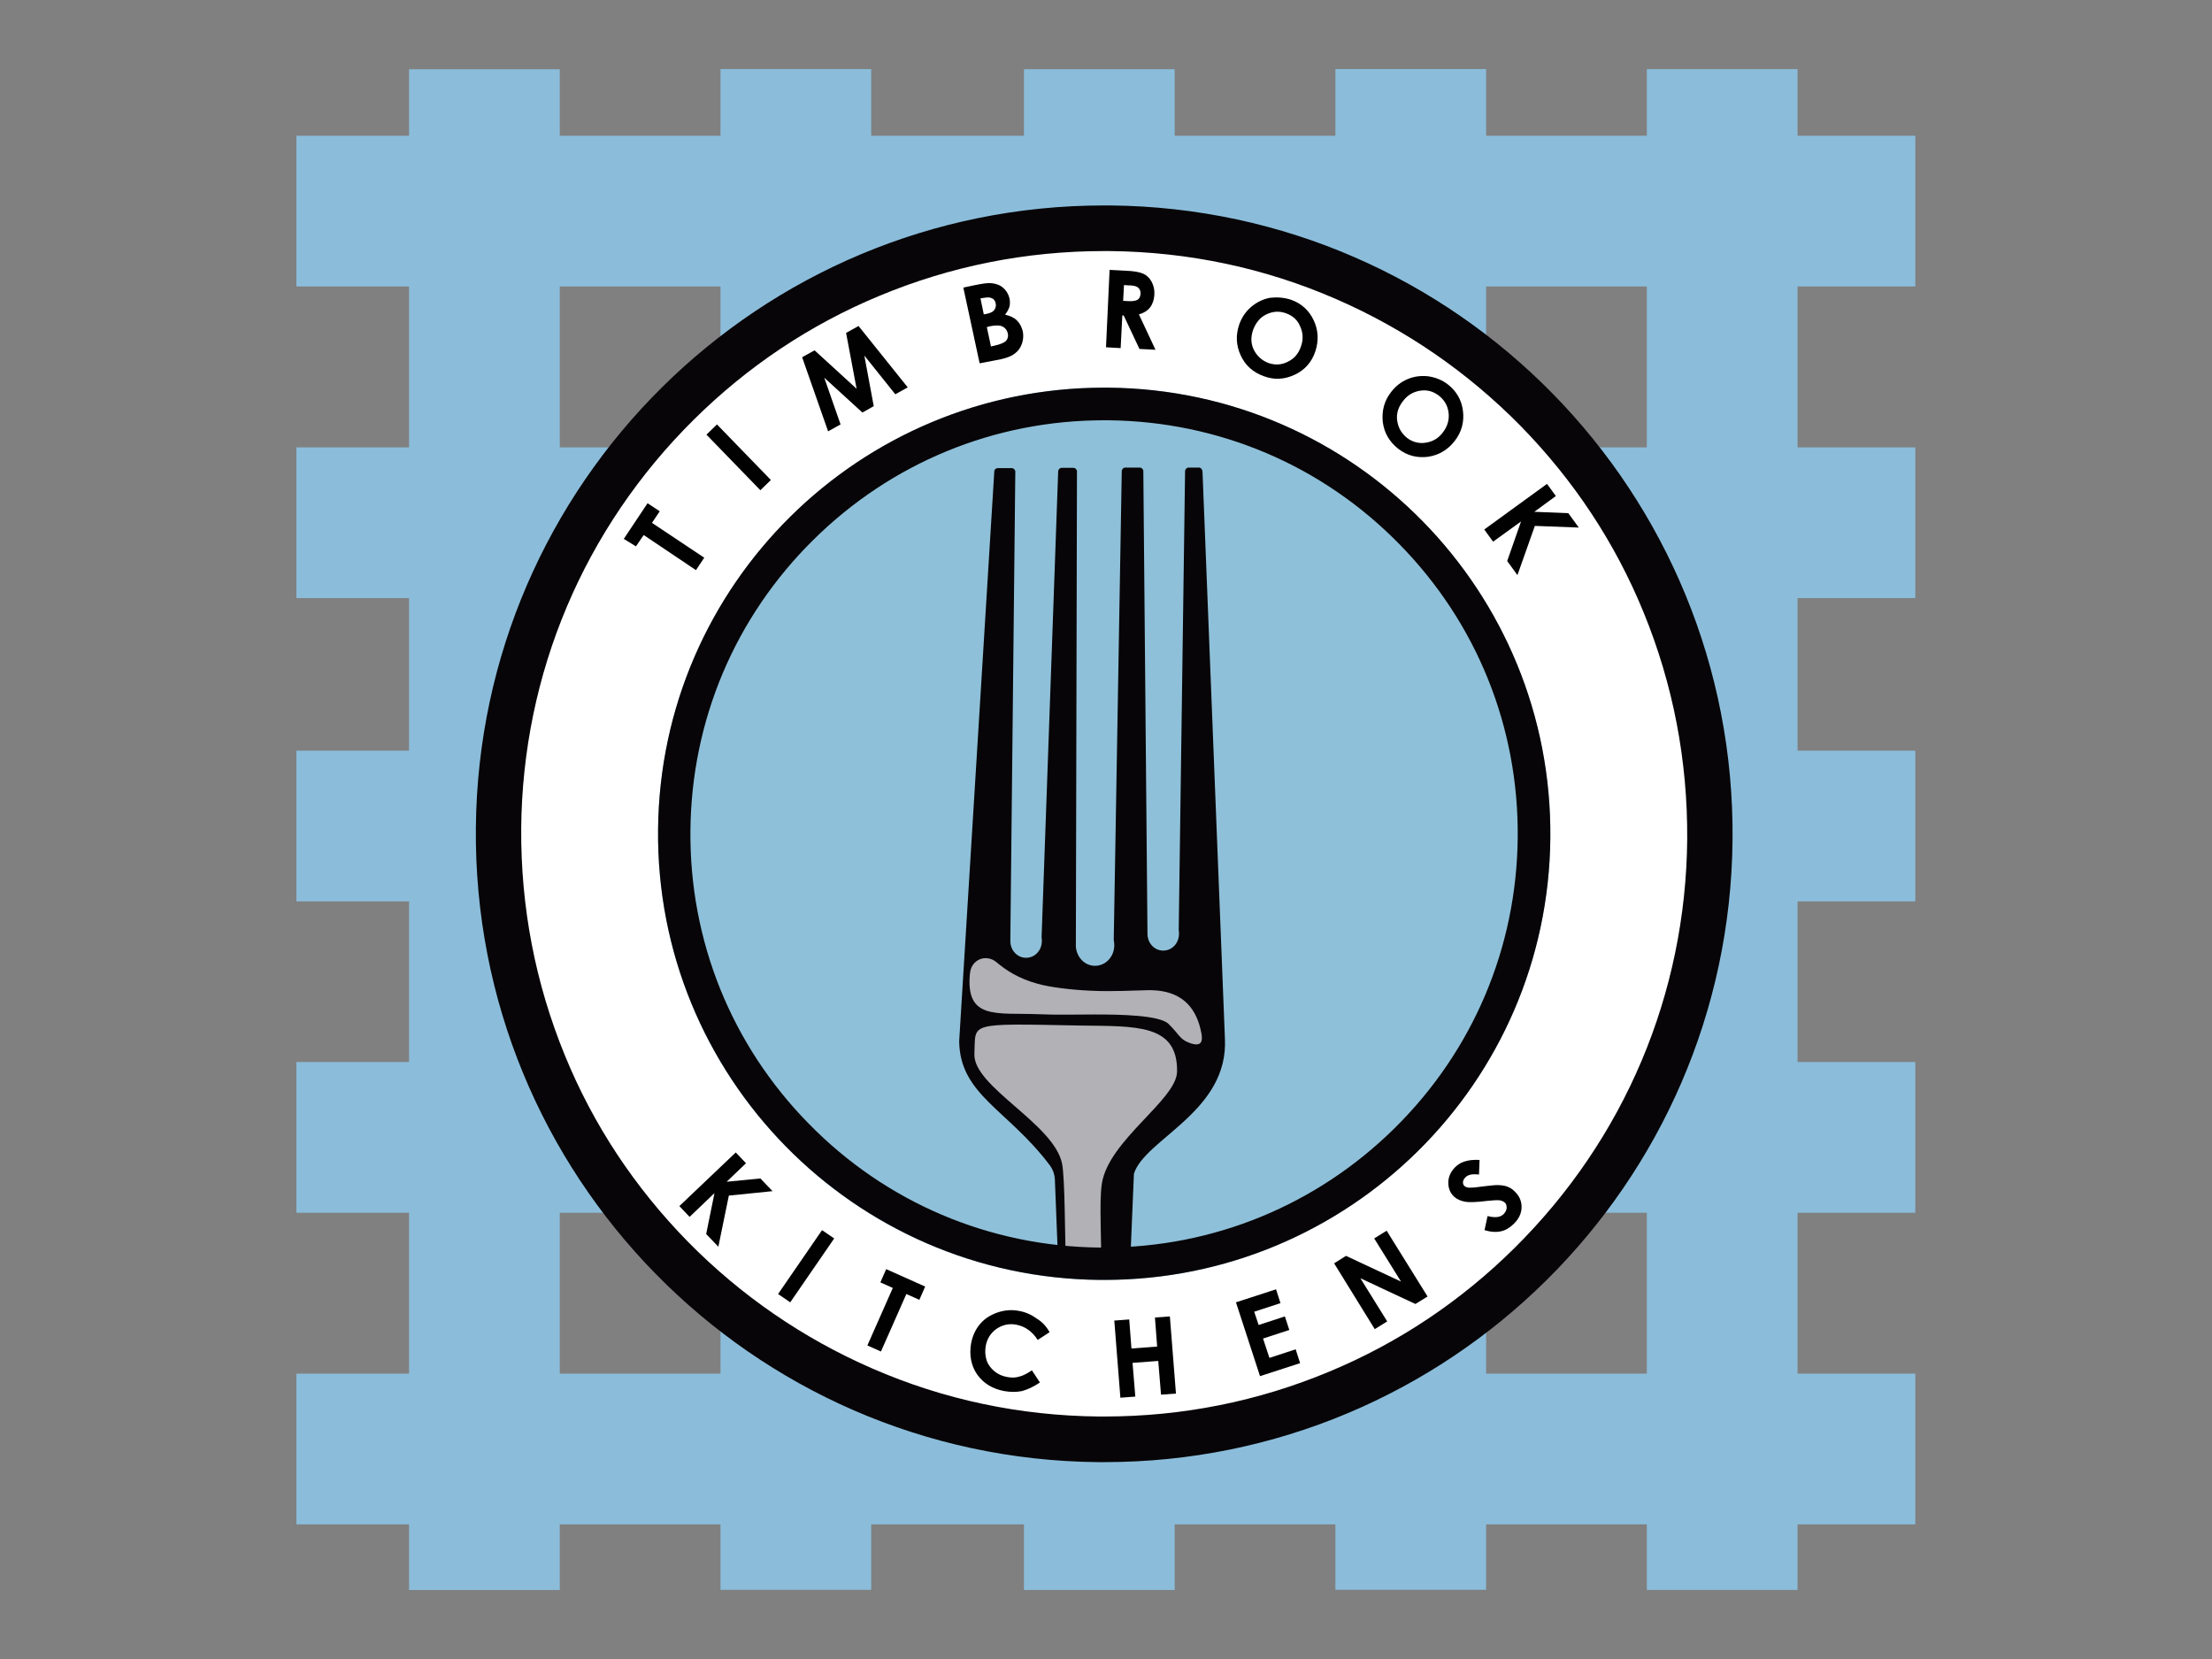 <?xml version="1.0" encoding="utf-8"?>
<!-- Generator: Adobe Illustrator 26.0.0, SVG Export Plug-In . SVG Version: 6.00 Build 0)  -->
<svg version="1.1" id="Tim" xmlns="http://www.w3.org/2000/svg" xmlns:xlink="http://www.w3.org/1999/xlink" x="0px" y="0px"
	 viewBox="0 0 800 600" style="enable-background:new 0 0 800 600;" xml:space="preserve">
<rect x="0" y="0" width="800" height="600" fill="#808080" stroke="none"/>
<style type="text/css">
	.st0{fill:#8BBDDB;}
	.st1{fill:#FFFFFF;}
	.st2{fill:#070507;}
	.st3{fill:#8FC0D9;}
	.st4{fill:#B1B1B6;}
	.st5{fill:#010101;}
</style>
<g>
	<rect x="107.2" y="49.1" class="st0" width="585.5" height="54.5"/>
	<rect x="107.2" y="161.8" class="st0" width="585.5" height="54.5"/>
	<rect x="107.2" y="271.5" class="st0" width="585.5" height="54.5"/>
	<rect x="107.2" y="384.1" class="st0" width="585.5" height="54.5"/>
	<rect x="107.2" y="496.8" class="st0" width="585.5" height="54.5"/>
	
		<rect x="-99.9" y="272.8" transform="matrix(4.762419e-11 -1 1 4.762419e-11 -124.858 475.142)" class="st0" width="550" height="54.5"/>
	
		<rect x="12.8" y="272.8" transform="matrix(4.762419e-11 -1 1 4.762419e-11 -12.219 587.781)" class="st0" width="550" height="54.5"/>
	
		<rect x="122.5" y="272.8" transform="matrix(4.763751e-11 -1 1 4.763751e-11 97.531 697.531)" class="st0" width="550" height="54.5"/>
	
		<rect x="235.2" y="272.8" transform="matrix(4.764106e-11 -1 1 4.764106e-11 210.169 810.169)" class="st0" width="550" height="54.5"/>
	
		<rect x="347.8" y="272.8" transform="matrix(4.762419e-11 -1 1 4.762419e-11 322.807 922.807)" class="st0" width="550" height="54.5"/>
	<g>
		<path class="st1" d="M399.4,520.6c-0.7,0-1.5,0-2.2,0c-58.5-0.6-113.3-23.9-154.2-65.7c-41-41.8-63.2-97-62.6-155.5
			c0.6-58.1,23.6-112.6,64.9-153.5c41.3-40.9,96-63.4,154-63.4c0.7,0,1.5,0,2.2,0c58.5,0.6,113.3,23.9,154.2,65.7
			c41,41.8,63.2,97,62.6,155.5c-0.6,58.1-23.6,112.6-64.9,153.5C512.1,498.1,457.4,520.6,399.4,520.6z"/>
		<path class="st2" d="M399.3,90.8c0.7,0,1.4,0,2.1,0c28.5,0.3,56,6.1,81.9,17.4c25,10.9,47.4,26.3,66.6,45.8
			c19.2,19.6,34.2,42.2,44.5,67.4c10.7,26.1,16,53.7,15.8,82.2c-0.5,55.9-22.7,108.4-62.5,147.8c-19.3,19.1-41.8,34.2-66.8,44.6
			c-25.8,10.8-53.2,16.3-81.5,16.3c-0.7,0-1.4,0-2.1,0c-28.5-0.3-56-6.1-81.9-17.4c-25-10.9-47.4-26.3-66.6-45.8
			c-19.2-19.6-34.2-42.2-44.5-67.4c-10.7-26.1-16-53.7-15.8-82.2c0.5-55.9,22.7-108.4,62.5-147.8c19.3-19.1,41.8-34.2,66.8-44.6
			C343.6,96.3,371,90.8,399.3,90.8 M399.3,74.3c-124.5,0-226,100.3-227.2,225v0c-1.2,125.5,99.5,228.3,225,229.5h0
			c0.8,0,1.5,0,2.3,0c124.5,0,226-100.3,227.2-225v0c1.2-125.5-99.5-228.3-225-229.5h0C400.8,74.3,400,74.3,399.3,74.3L399.3,74.3z"
			/>
	</g>
	<g>
		<path class="st3" d="M397.7,462.9L397.7,462.9C308.6,462.1,237.1,389.1,238,300l0,0c0.9-89.1,73.8-160.6,162.9-159.8h0
			c89.1,0.9,160.6,73.8,159.8,162.9v0C559.8,392.3,486.8,463.8,397.7,462.9z"/>
	</g>
	<g>
		<path class="st2" d="M433.6,169.1h-3.7c-0.7,0-1.3,0.6-1.3,1.3l-2.3,166c0.1,0.4,0.1,0.8,0.1,1.3c0,3.4-2.5,6.1-5.7,6.1
			s-5.7-2.7-5.7-6.1l-1.5-167.3c0-0.7-0.6-1.3-1.3-1.3H407c-0.7,0-1.3,0.6-1.3,1.3L402.8,340c0.1,0.6,0.2,1.2,0.2,1.8
			c0,4.2-3.1,7.5-7,7.5c-3.6,0-6.6-3-6.9-6.9l0,0l0-0.4c0-0.1,0-0.1,0-0.2c0-0.1,0-0.2,0-0.2l0.4-171.1c0-0.7-0.6-1.3-1.3-1.3h-4.2
			c-0.7,0-1.3,0.6-1.3,1.3l-6,168.6c0.1,0.4,0.1,0.8,0.1,1.2c0,3.4-2.5,6.1-5.7,6.1s-5.7-2.7-5.7-6.1l1.8-169.7
			c0-0.7-0.6-1.3-1.3-1.3h-5c-0.7,0-1.3,0.5-1.3,1.2l-12.7,206.1c0.3,19.5,17.6,24.6,32.9,45c1,1.4,1.6,3.1,1.7,4.8l1.2,30.3
			l5.4,0.4l10.7,0.5l9.9,0.2l1.4-33.3c3.9-12.6,34.4-22.5,32.9-49.1l-8.1-204.9C434.8,169.7,434.3,169.1,433.6,169.1z"/>
	</g>
	<path class="st4" d="M434.5,373.7c0.6,3.1-0.1,5.1-4.5,3.4c-3.4-1.3-3.4-2.9-7.4-6.8c-3.3-3.2-17.7-3.4-26.5-3.4
		c-7,0-14.4,0.2-20.5-0.1c-15.2-0.6-26.5,2.2-24.8-14.8c0.5-5.1,5.9-7.1,9.6-4c3.3,2.8,7.9,5.9,14.9,7.8c4.6,1.3,12.4,2.2,19.1,2.5
		c7.7,0.4,15.7-0.1,21.4-0.2C421.1,358.2,431.8,359.1,434.5,373.7z"/>
	<path class="st4" d="M425.7,387.6c-0.2,10.2-24.8,24.8-27.2,40.5c-1.1,7,0.1,22.8-0.4,28.1l-12.6-0.1c-0.4-8.3-0.3-29.9-1.4-35.3
		c-3-14.5-32.3-27.8-31.7-39.7c0.6-11.3-3.2-11,38.2-10.2C410.7,371.2,426,370.2,425.7,387.6z"/>
	<g>
		<path class="st2" d="M399.3,152c0.5,0,1,0,1.5,0c40,0.4,77.4,16.3,105.3,44.8c28,28.5,43.2,66.2,42.8,106.2
			c-0.4,39.7-16.1,76.9-44.4,104.9c-28.2,27.9-65.6,43.3-105.2,43.3c-0.5,0-1,0-1.5,0c-40-0.4-77.4-16.3-105.3-44.8
			c-28-28.5-43.2-66.2-42.8-106.2c0.4-39.7,16.1-76.9,44.4-104.9C322.3,167.4,359.6,152,399.3,152 M399.3,140.2
			c-88.4,0-160.5,71.2-161.3,159.8v0c-0.9,89.1,70.7,162.1,159.8,162.9h0c0.5,0,1.1,0,1.6,0c88.4,0,160.5-71.2,161.3-159.8v0
			c0.9-89.1-70.7-162.1-159.8-162.9h0C400.3,140.2,399.8,140.2,399.3,140.2L399.3,140.2z"/>
	</g>
	<g>
		<path class="st5" d="M225.6,194.9l8.6-12.9l4.4,2.9l-2.8,4.2l18.9,12.6l-3,4.5l-18.9-12.7l-2.8,4.1L225.6,194.9z"/>
		<path class="st5" d="M255.5,157.2l3.8-3.7l19.5,20.1l-3.8,3.7L255.5,157.2z"/>
		<path class="st5" d="M290.1,129.2l4.5-2.5l15.2,13.9l-3.8-20.2l4.5-2.5l17.8,22.2l-4.5,2.5l-11.2-14l3.4,18.3l-4.1,2.3l-13.8-12.6
			l5.9,16.9l-4.5,2.5L290.1,129.2z"/>
		<path class="st5" d="M354.3,131.4l-5.9-27.4l4.3-0.9c2.5-0.5,4.4-0.8,5.6-0.7c1.7,0.1,3.2,0.6,4.4,1.6c1.2,1,2,2.3,2.4,3.9
			c0.2,1,0.2,2,0,3c-0.3,0.9-0.8,1.9-1.6,2.9c1.8,0.4,3.3,1.1,4.3,2.1c1,1,1.7,2.3,2.1,3.9c0.3,1.5,0.2,3-0.3,4.5
			c-0.5,1.4-1.3,2.6-2.5,3.5c-1.1,0.9-2.8,1.6-5,2.1L354.3,131.4z M354.6,107.9l1.2,5.8l1.1-0.2c1.3-0.3,2.2-0.7,2.7-1.4
			c0.5-0.7,0.7-1.5,0.5-2.4c-0.2-0.9-0.6-1.5-1.3-1.8c-0.7-0.4-1.6-0.4-2.8-0.2L354.6,107.9z M356.9,118.3l1.5,7l1.3-0.3
			c2.2-0.5,3.6-1.1,4.2-1.8c0.6-0.7,0.8-1.6,0.6-2.6c-0.3-1.2-0.9-2-1.9-2.5c-1-0.5-2.6-0.5-4.6-0.1L356.9,118.3z"/>
		<path class="st5" d="M401.3,97.6l5.6,0.3c3.1,0.1,5.3,0.5,6.6,1.1c1.3,0.6,2.3,1.6,3,2.9c0.7,1.3,1.1,2.9,1,4.6
			c-0.1,1.8-0.6,3.4-1.5,4.6c-0.9,1.2-2.3,2.1-4.1,2.6l6,12.8l-5.8-0.3l-5.7-12.1l-0.5,0l-0.6,11.8l-5.3-0.3L401.3,97.6z
			 M406.2,108.8l1.7,0.1c1.7,0.1,2.9-0.1,3.5-0.5c0.7-0.4,1-1.1,1.1-2.2c0-0.6-0.1-1.2-0.4-1.6c-0.3-0.5-0.7-0.8-1.2-1
			c-0.5-0.2-1.5-0.4-2.9-0.4l-1.5-0.1L406.2,108.8z"/>
		<path class="st5" d="M466.9,108.4c3.7,1.3,6.5,3.8,8.2,7.4c1.7,3.6,1.9,7.4,0.6,11.3c-1.3,3.9-3.8,6.7-7.4,8.4
			c-3.6,1.7-7.3,2-11.1,0.6c-4-1.4-6.8-3.9-8.5-7.6c-1.7-3.7-1.8-7.4-0.5-11.2c0.9-2.5,2.3-4.6,4.3-6.3c2-1.7,4.2-2.8,6.8-3.3
			C461.9,107.4,464.4,107.6,466.9,108.4z M465.1,113.3c-2.5-0.9-4.8-0.7-7.1,0.4c-2.3,1.1-3.8,3-4.8,5.6c-1,2.9-0.8,5.6,0.7,8
			c1.2,1.9,2.8,3.2,4.9,4c2.4,0.8,4.7,0.7,7-0.5c2.3-1.1,3.9-3,4.7-5.5c0.9-2.5,0.8-4.9-0.3-7.3
			C469.3,115.8,467.6,114.2,465.1,113.3z"/>
		<path class="st5" d="M523.6,139c3.1,2.4,5,5.6,5.5,9.6c0.5,4-0.5,7.7-3,10.9c-2.5,3.2-5.7,5.1-9.6,5.7c-4,0.5-7.5-0.4-10.7-2.8
			c-3.3-2.6-5.2-5.8-5.7-9.8c-0.4-4,0.5-7.6,3-10.8c1.6-2.1,3.6-3.7,6-4.7c2.4-1,4.9-1.3,7.5-1C519.2,136.5,521.5,137.4,523.6,139z
			 M520.4,143.1c-2.1-1.6-4.3-2.2-6.8-1.8c-2.5,0.4-4.6,1.6-6.3,3.9c-1.9,2.5-2.5,5.1-1.8,7.9c0.5,2.2,1.7,3.9,3.4,5.3
			c2,1.5,4.3,2.1,6.8,1.7c2.5-0.4,4.6-1.6,6.2-3.8c1.6-2.1,2.3-4.5,2-7C523.6,146.7,522.4,144.7,520.4,143.1z"/>
		<path class="st5" d="M559.5,175l3.2,4.4l-7.8,5.7l12.3,0.5l3.8,5.2l-15.9-0.6l-6.3,17.8l-3.7-5.1l5-14.3l-10.1,7.3l-3.2-4.4
			L559.5,175z"/>
	</g>
	<g>
		<path class="st5" d="M266.1,416.8l3.7,3.9l-7,6.7l12.2-1.2l4.4,4.6l-15.8,1.6l-3.8,18.5l-4.4-4.6l3-14.8l-9,8.6l-3.7-3.9
			L266.1,416.8z"/>
		<path class="st5" d="M297.3,444.9l4.4,3L285.8,471l-4.4-3L297.3,444.9z"/>
		<path class="st5" d="M320.5,459l14.1,6.3l-2.1,4.8l-4.7-2.1l-9.2,20.8l-4.9-2.2l9.2-20.8l-4.5-2L320.5,459z"/>
		<path class="st5" d="M379.6,481.8l-4.3,2.8c-2-3.1-4.6-4.9-7.7-5.5c-2.6-0.5-5,0-7.2,1.5c-2.1,1.5-3.4,3.5-3.9,6.2
			c-0.3,1.8-0.2,3.5,0.3,5.1c0.5,1.6,1.5,2.9,2.8,4c1.3,1.1,2.9,1.8,4.6,2.1c1.5,0.3,3,0.3,4.3-0.1c1.4-0.3,2.9-1.1,4.7-2.3l2.9,4.4
			c-2.4,1.6-4.6,2.6-6.5,3.1c-2,0.4-4.1,0.4-6.4,0c-4.3-0.8-7.5-2.8-9.8-6c-2.2-3.2-2.9-7-2.2-11.2c0.5-2.7,1.6-5.1,3.2-7
			c1.6-1.9,3.7-3.3,6.3-4.2c2.6-0.9,5.2-1.1,7.8-0.6c2.3,0.4,4.4,1.3,6.3,2.7C376.9,478,378.4,479.7,379.6,481.8z"/>
		<path class="st5" d="M403,477.6l5.4-0.4l0.8,10.5l9.3-0.7l-0.8-10.5l5.4-0.4l2.2,27.9l-5.4,0.4l-1-12.2l-9.3,0.7l1,12.2l-5.4,0.4
			L403,477.6z"/>
		<path class="st5" d="M447,471l14.5-4.7l1.6,5l-9.5,3.1l1.6,4.8l9.5-3.1l1.6,4.9l-9.5,3.1l2.3,7l9.5-3.1l1.6,5l-14.5,4.7L447,471z"
			/>
		<path class="st5" d="M482.5,456.9l4.3-2.7l19.9,9.3l-9.7-15.6l4.5-2.8l14.8,23.8l-4.4,2.7l-19.9-9.3l9.7,15.6l-4.5,2.8
			L482.5,456.9z"/>
		<path class="st5" d="M535.1,419.5l-0.2,5.3c-2.4-0.3-4,0-5,1.1c-0.5,0.5-0.7,1-0.8,1.6c0,0.6,0.1,1,0.5,1.4
			c0.3,0.3,0.8,0.5,1.3,0.6c0.7,0.1,2.5,0,5.3-0.4c2.6-0.3,4.3-0.5,4.9-0.5c1.5,0,2.8,0.1,3.9,0.5c1,0.4,2,0.9,2.8,1.8
			c1.7,1.6,2.5,3.5,2.5,5.6c0,2.2-0.9,4.2-2.7,6c-1.4,1.4-2.9,2.4-4.7,2.8c-1.7,0.4-3.7,0.3-6-0.4l1.1-5.1c2.7,0.7,4.7,0.5,5.9-0.8
			c0.6-0.7,1-1.4,1-2.2c0-0.8-0.2-1.5-0.7-1.9c-0.5-0.4-1.1-0.7-1.9-0.8c-0.8-0.1-2.2,0-4.3,0.2c-3.9,0.5-6.7,0.6-8.2,0.3
			c-1.6-0.3-2.9-0.9-3.9-1.8c-1.4-1.3-2.1-3-2.1-5.1c0-2,0.8-3.8,2.3-5.4c1-1,2.1-1.8,3.5-2.2C531,419.6,532.8,419.4,535.1,419.5z"
			/>
	</g>
</g>
<g>
</g>
<g>
</g>
<g>
</g>
<g>
</g>
<g>
</g>
<g>
</g>
</svg>

